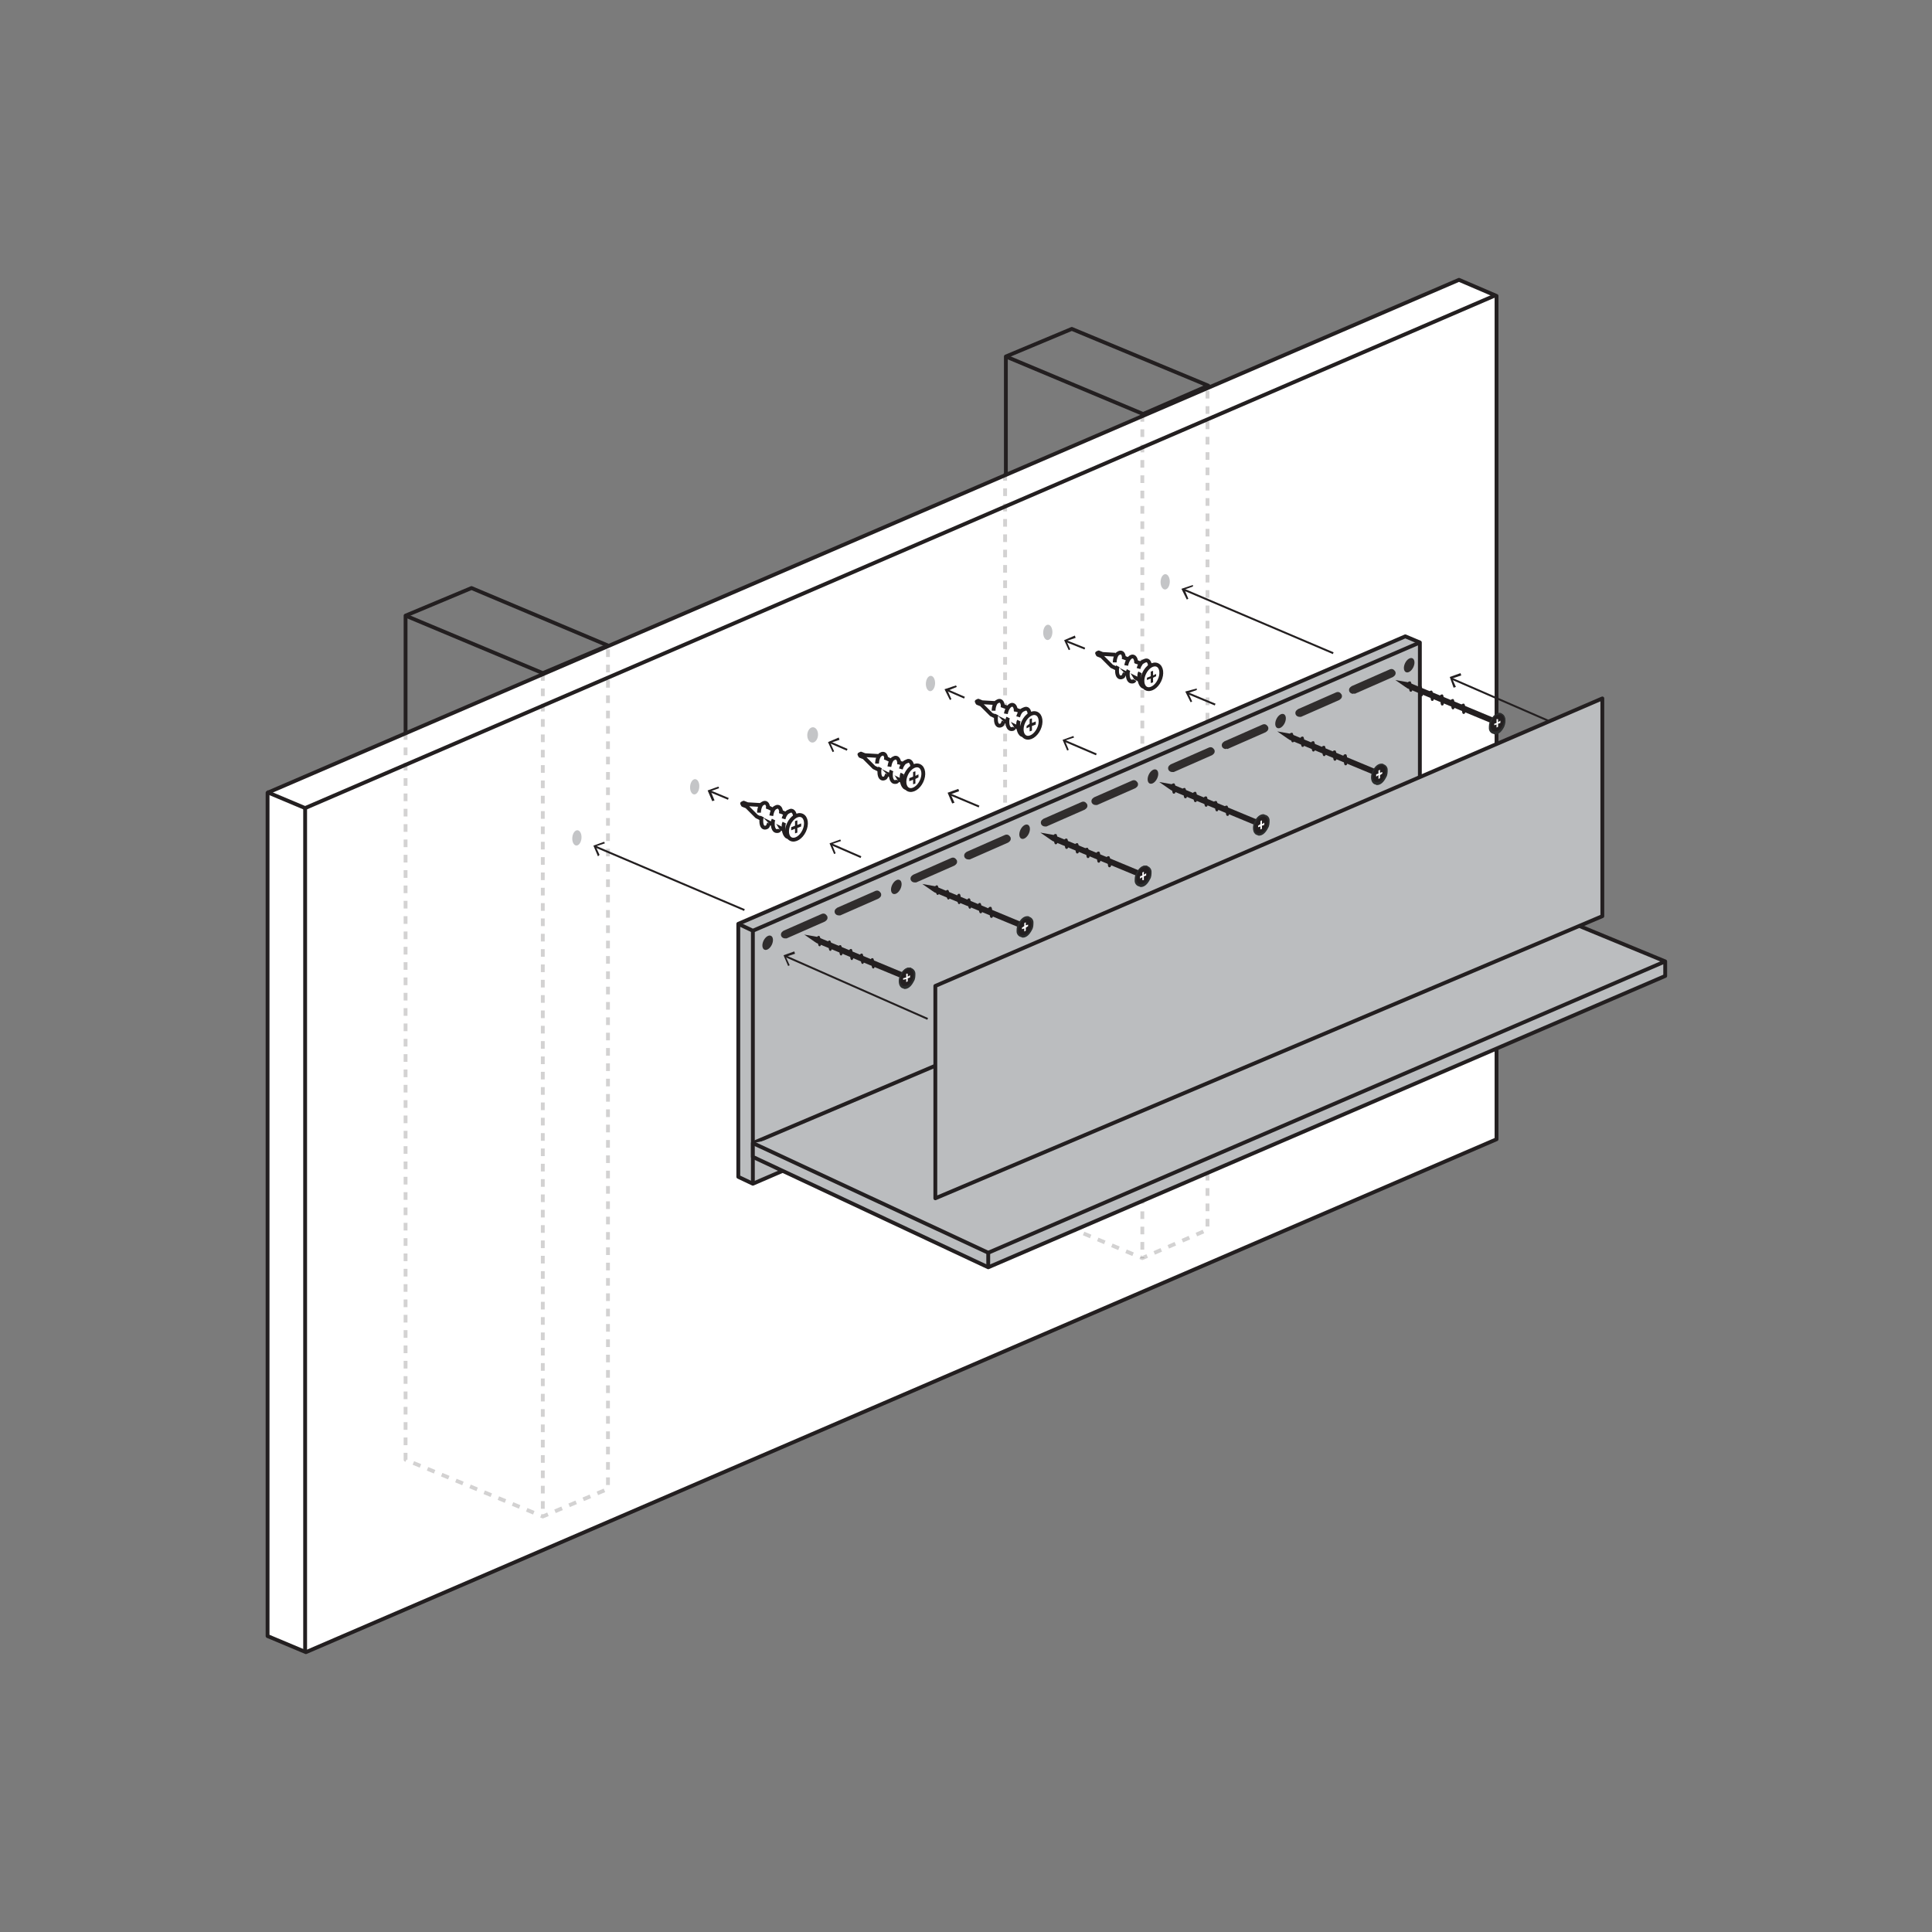 <svg xml:space="preserve" style="enable-background:new 0 0 252 252;" viewBox="0 0 252 252" y="0px" x="0px" xmlns:xlink="http://www.w3.org/1999/xlink" xmlns="http://www.w3.org/2000/svg" id="Layer_1" version="1.1">
<rect x="0" y="0" width="252" height="252" fill="#808080" stroke="none"/>
<style type="text/css">
	.st0{opacity:5.000000e-02;fill:#231F20;enable-background:new    ;}
	.st1{fill:none;stroke:#231F20;stroke-width:0.5;stroke-linejoin:round;stroke-miterlimit:10;}
	.st2{fill:#FFFFFF;stroke:#231F20;stroke-width:0.5;stroke-linejoin:round;stroke-miterlimit:10;}
	
		.st3{opacity:0.2;fill:none;stroke:#231F20;stroke-width:0.5;stroke-linejoin:round;stroke-miterlimit:10;stroke-dasharray:1,1;enable-background:new    ;}
	.st4{fill:#C4C5C7;}
	.st5{fill:#BBBDBF;stroke:#231F20;stroke-width:0.5;stroke-linejoin:round;stroke-miterlimit:10;}
	.st6{fill:none;stroke:#231F20;stroke-width:0.25;stroke-miterlimit:10;}
	.st7{fill:#231F20;}
	.st8{fill:#FFFFFF;stroke:#231F20;stroke-width:0.5;stroke-linejoin:round;stroke-miterlimit:10;}
	.st9{fill:#2C2E2E;}
	.st10{fill:#FFFFFF;}
	.st11{fill:#302D2D;}
</style>
<rect height="252" width="252" class="st0"></rect>
<g>
	<g>
		<polygon points="52.9,190.4 70.8,197.8 79.3,194.2 79.3,84.2 61.5,76.7 52.9,80.3" class="st1"></polygon>
		<polyline points="79.3,84.2 70.8,87.8 52.9,80.3" class="st1"></polyline>
		<line y2="197.8" x2="70.8" y1="87.8" x1="70.8" class="st1"></line>
	</g>
	<g>
		<polygon points="131.2,156.5 149.1,164 157.6,160.4 157.6,50.3 139.8,42.9 131.2,46.5" class="st1"></polygon>
		<polyline points="157.6,50.3 149.1,54 131.2,46.5" class="st1"></polyline>
		<line y2="164" x2="149.1" y1="54" x1="149.1" class="st1"></line>
	</g>
	<g>
		<polygon points="34.9,213.4 39.9,215.5 195.2,148.6 195.2,38.6 190.3,36.5 34.9,103.4" class="st2"></polygon>
		<polyline points="195.1,38.5 39.8,105.4 34.8,103.3" class="st1"></polyline>
		<line y2="215.4" x2="39.8" y1="105.4" x1="39.8" class="st1"></line>
	</g>
	<g>
		<polyline points="52.9,95.5 52.9,190.4 70.8,197.8 79.3,194.2 79.3,84.2" class="st3"></polyline>
		<line y2="197.8" x2="70.8" y1="87.8" x1="70.8" class="st3"></line>
	</g>
	<g>
		<polyline points="131.1,61.7 131.1,156.6 149,164.1 157.5,160.4 157.5,50.4" class="st3"></polyline>
		<line y2="164.1" x2="149" y1="54" x1="149" class="st3"></line>
	</g>
</g>
<g>
	
		<ellipse ry="0.6" rx="1" cy="109.3" cx="75.3" class="st4" transform="matrix(8.670297e-02 -0.996 0.996 8.670297e-02 -40.145 174.812)"></ellipse>
	
		<ellipse ry="0.6" rx="1" cy="102.6" cx="90.6" class="st4" transform="matrix(7.600059e-02 -0.997 0.997 7.600059e-02 -18.565 185.153)"></ellipse>
	
		<ellipse ry="0.7" rx="1" cy="95.9" cx="106" class="st4" transform="matrix(6.539733e-02 -0.998 0.998 6.539733e-02 3.358 195.374)"></ellipse>
	
		<ellipse ry="0.6" rx="1" cy="89.2" cx="121.3" class="st4" transform="matrix(5.470015e-02 -0.999 0.999 5.470015e-02 25.621 205.453)"></ellipse>
	
		<ellipse ry="0.6" rx="1" cy="82.5" cx="136.7" class="st4" transform="matrix(4.410120e-02 -0.999 0.999 4.410120e-02 48.223 215.408)"></ellipse>
	
		<ellipse ry="0.6" rx="1" cy="75.8" cx="152" class="st4" transform="matrix(3.340140e-02 -0.999 0.999 3.340140e-02 71.179 225.207)"></ellipse>
</g>
<polygon points="96.3,153.5 98.2,154.4 185.2,116.8 185.2,83.8 183.3,83 96.3,120.5" class="st5"></polygon>
<polyline points="185.2,83.8 98.2,121.4 96.3,120.5" class="st1"></polyline>
<line y2="154.4" x2="98.2" y1="121.4" x1="98.2" class="st1"></line>
<g>
	<g>
		<line y2="110.4" x2="77.6" y1="118.7" x1="97.1" class="st6"></line>
		<g>
			<polygon points="78.8,109.8 78.9,110 77.7,110.4 78.2,111.5 78,111.7 77.4,110.3" class="st7"></polygon>
		</g>
	</g>
</g>
<g>
	<g>
		<line y2="103.2" x2="92.6" y1="104.2" x1="95" class="st6"></line>
		<g>
			<polygon points="93.7,102.6 93.8,102.8 92.7,103.2 93.2,104.4 92.9,104.5 92.3,103.1" class="st7"></polygon>
		</g>
	</g>
</g>
<g>
	<g>
		<line y2="110.1" x2="108.4" y1="111.8" x1="112.3" class="st6"></line>
		<g>
			<polygon points="109.6,109.5 109.7,109.7 108.5,110.1 109,111.3 108.8,111.4 108.2,110" class="st7"></polygon>
		</g>
	</g>
</g>
<g>
	<g>
		<line y2="96.8" x2="108.2" y1="97.8" x1="110.5" class="st6"></line>
		<g>
			<polygon points="109.4,96.2 109.5,96.5 108.3,96.9 108.8,98 108.6,98.1 108,96.8" class="st7"></polygon>
		</g>
	</g>
</g>
<g>
	<g>
		<line y2="103.6" x2="123.9" y1="105.2" x1="127.7" class="st6"></line>
		<g>
			<polygon points="125,102.9 125.1,103.2 124,103.6 124.5,104.7 124.2,104.8 123.6,103.4" class="st7"></polygon>
		</g>
	</g>
</g>
<g>
	<g>
		<line y2="90" x2="123.5" y1="91" x1="125.8" class="st6"></line>
		<g>
			<polygon points="124.7,89.4 124.8,89.6 123.6,90.1 124.1,91.2 123.9,91.3 123.2,89.9" class="st7"></polygon>
		</g>
	</g>
</g>
<g>
	<g>
		<line y2="96.6" x2="138.8" y1="98.4" x1="143" class="st6"></line>
		<g>
			<polygon points="140,96 140.1,96.2 138.9,96.6 139.4,97.8 139.2,97.9 138.6,96.5" class="st7"></polygon>
		</g>
	</g>
</g>
<g>
	<g>
		<line y2="83.6" x2="139" y1="84.6" x1="141.5" class="st6"></line>
		<g>
			<polygon points="140.2,82.9 140.3,83.2 139.1,83.6 139.6,84.7 139.4,84.8 138.8,83.5" class="st7"></polygon>
		</g>
	</g>
</g>
<g>
	<g>
		<line y2="90.4" x2="154.9" y1="91.9" x1="158.5" class="st6"></line>
		<g>
			<polygon points="156.1,89.8 156.1,90 155,90.4 155.5,91.5 155.3,91.6 154.6,90.2" class="st7"></polygon>
		</g>
	</g>
</g>
<g>
	<g>
		<line y2="76.9" x2="154.4" y1="85.2" x1="173.9" class="st6"></line>
		<g>
			<polygon points="155.6,76.3 155.6,76.5 154.5,76.9 155,78.1 154.8,78.2 154.1,76.8" class="st7"></polygon>
		</g>
	</g>
</g>
<g>
	<g>
		<path d="M129.8,91.7l-1.7-0.1l-0.5-0.2c0,0-0.2,0.1-0.2,0.1l0.1,0.2l0.5,0.2l1.3,1.3l4.5,2.2l0.8-2.1" class="st2"></path>
		<g>
			<g>
				<path d="M130.9,94.1c-0.1,0.2-0.1,0.4-0.3,0.5c-0.4,0.2-0.7-0.1-0.7-0.8c0-0.2,0-0.4,0.1-0.6" class="st2"></path>
				<path d="M129.6,92.7c0-0.5,0.2-1.1,0.5-1.2c0.3-0.2,0.7-0.1,0.7,0.7" class="st1"></path>
			</g>
			<g>
				<path d="M132.3,94.9c-0.1,0.2-0.2,0.2-0.4,0.2c-0.3,0-0.5-0.4-0.5-0.9c0,0,0-0.1,0-0.1c0-0.2,0-0.3,0.1-0.5" class="st2"></path>
				<path d="M131.2,93.1c0.1-0.6,0.4-1,0.6-1.1c0.3-0.2,0.7,0,0.7,0.8" class="st1"></path>
			</g>
			<g>
				<path d="M133.6,95.8c-0.4,0.3-0.8-0.4-0.8-1.2c0-0.2,0-0.4,0.1-0.6" class="st2"></path>
				<path d="M132.8,93.5c0.2-0.7,0.5-0.9,0.8-1c0.4-0.2,0.7,0.1,0.7,0.8" class="st1"></path>
			</g>
		</g>
		<g>
			
				<ellipse ry="1.1" rx="1.7" cy="94.6" cx="134.4" class="st8" transform="matrix(0.428 -0.904 0.904 0.428 -8.547 175.628)"></ellipse>
			<polygon points="135.1,94.1 134.6,94.3 134.6,93.7 134.3,93.8 134.3,94.4 133.9,94.7 133.9,95 134.3,94.8 
				134.3,95.4 134.6,95.3 134.6,94.7 135.1,94.5" class="st7"></polygon>
		</g>
		<line y2="92" x2="130.6" y1="92.3" x1="131.4" class="st1"></line>
		<line y2="92.5" x2="132.3" y1="92.8" x1="133.2" class="st1"></line>
	</g>
</g>
<g>
	<g>
		<path d="M114.5,98.6l-1.7-0.1l-0.5-0.2c0,0-0.2,0.1-0.2,0.1l0.1,0.2l0.5,0.2l1.3,1.3l4.5,2.2l0.8-2.1" class="st2"></path>
		<g>
			<g>
				<path d="M115.7,101c-0.1,0.2-0.1,0.4-0.3,0.5c-0.4,0.2-0.7-0.1-0.7-0.8c0-0.2,0-0.4,0.1-0.6" class="st2"></path>
				<path d="M114.4,99.6c0-0.5,0.2-1.1,0.5-1.2c0.3-0.2,0.7-0.1,0.7,0.7" class="st1"></path>
			</g>
			<g>
				<path d="M117.1,101.8c-0.1,0.2-0.2,0.2-0.4,0.2c-0.3,0-0.5-0.4-0.5-0.9c0,0,0-0.1,0-0.1c0-0.2,0-0.3,0.1-0.5" class="st2"></path>
				<path d="M116,100c0.1-0.6,0.3-1,0.6-1.1c0.3-0.2,0.7,0,0.7,0.8" class="st1"></path>
			</g>
			<g>
				<path d="M118.4,102.7c-0.4,0.3-0.8-0.4-0.8-1.2c0-0.2,0-0.4,0.1-0.6" class="st2"></path>
				<path d="M117.5,100.3c0.2-0.7,0.5-0.9,0.8-1c0.3-0.2,0.7,0.1,0.7,0.8" class="st1"></path>
			</g>
		</g>
		<g>
			
				<ellipse ry="1.1" rx="1.7" cy="101.4" cx="119.2" class="st8" transform="matrix(0.428 -0.904 0.904 0.428 -23.483 165.8)"></ellipse>
			<polygon points="119.8,101 119.4,101.2 119.4,100.6 119.1,100.7 119.1,101.3 118.6,101.5 118.6,101.9 119.1,101.7 
				119.1,102.3 119.4,102.2 119.4,101.6 119.8,101.4" class="st7"></polygon>
		</g>
		<line y2="98.8" x2="115.4" y1="99.2" x1="116.2" class="st1"></line>
		<line y2="99.4" x2="117.1" y1="99.7" x1="118" class="st1"></line>
	</g>
</g>
<g>
	<g>
		<path d="M99.2,105l-1.7-0.1l-0.5-0.2c0,0-0.2,0.1-0.2,0.1l0.1,0.2l0.5,0.2l1.3,1.3l4.5,2.2l0.8-2.1" class="st2"></path>
		<g>
			<g>
				<path d="M100.3,107.4c-0.1,0.2-0.1,0.4-0.3,0.5c-0.4,0.2-0.7-0.1-0.7-0.8c0-0.2,0-0.4,0.1-0.6" class="st2"></path>
				<path d="M99,106c0-0.5,0.2-1.1,0.5-1.2c0.3-0.2,0.7-0.1,0.7,0.7" class="st1"></path>
			</g>
			<g>
				<path d="M101.7,108.2c-0.1,0.2-0.2,0.2-0.4,0.2c-0.3,0-0.5-0.4-0.5-0.9c0,0,0-0.1,0-0.1c0-0.2,0-0.3,0.1-0.5" class="st2"></path>
				<path d="M100.6,106.4c0.1-0.6,0.3-1,0.6-1.1c0.3-0.2,0.7,0,0.7,0.8" class="st1"></path>
			</g>
			<g>
				<path d="M103,109.1c-0.4,0.3-0.8-0.4-0.8-1.2c0-0.2,0-0.4,0.1-0.6" class="st2"></path>
				<path d="M102.2,106.8c0.2-0.7,0.5-0.9,0.8-1c0.3-0.2,0.7,0.1,0.7,0.8" class="st1"></path>
			</g>
		</g>
		<g>
			
				<ellipse ry="1.1" rx="1.7" cy="107.9" cx="103.8" class="st8" transform="matrix(0.428 -0.904 0.904 0.428 -38.076 155.568)"></ellipse>
			<polygon points="104.5,107.4 104,107.6 104,107 103.7,107.1 103.7,107.7 103.2,107.9 103.2,108.3 103.7,108.1 
				103.7,108.7 104,108.6 104,108 104.5,107.8" class="st7"></polygon>
		</g>
		<line y2="105.2" x2="100" y1="105.6" x1="100.8" class="st1"></line>
		<line y2="105.8" x2="101.7" y1="106.2" x1="102.6" class="st1"></line>
	</g>
</g>
<g>
	<g>
		<path d="M145.5,85.4l-1.7-0.1l-0.5-0.2c0,0-0.2,0.1-0.2,0.1l0.1,0.2l0.5,0.2l1.3,1.3l4.5,2.2l0.8-2.1" class="st2"></path>
		<g>
			<g>
				<path d="M146.7,87.8c-0.1,0.2-0.1,0.4-0.3,0.5c-0.4,0.2-0.7-0.1-0.7-0.8c0-0.2,0-0.4,0.1-0.6" class="st2"></path>
				<path d="M145.4,86.4c0-0.5,0.2-1.1,0.5-1.2c0.3-0.2,0.7-0.1,0.7,0.7" class="st1"></path>
			</g>
			<g>
				<path d="M148,88.7c-0.1,0.2-0.2,0.2-0.4,0.2c-0.3,0-0.5-0.4-0.5-0.9c0,0,0-0.1,0-0.1c0-0.2,0-0.3,0.1-0.5" class="st2"></path>
				<path d="M146.9,86.8c0.1-0.6,0.4-1,0.6-1.1c0.3-0.2,0.7,0,0.7,0.8" class="st1"></path>
			</g>
			<g>
				<path d="M149.4,89.5c-0.4,0.3-0.8-0.4-0.8-1.2c0-0.2,0-0.4,0.1-0.6" class="st2"></path>
				<path d="M148.5,87.2c0.2-0.7,0.5-0.9,0.8-1c0.4-0.2,0.7,0.1,0.7,0.8" class="st1"></path>
			</g>
		</g>
		<g>
			
				<ellipse ry="1.1" rx="1.7" cy="88.3" cx="150.2" class="st8" transform="matrix(0.428 -0.904 0.904 0.428 6.133 186.268)"></ellipse>
			<polygon points="150.8,87.9 150.4,88.1 150.4,87.5 150.1,87.6 150.1,88.2 149.6,88.4 149.6,88.7 150.1,88.5 
				150.1,89.1 150.4,89 150.4,88.4 150.8,88.2" class="st7"></polygon>
		</g>
		<line y2="85.7" x2="146.4" y1="86" x1="147.2" class="st1"></line>
		<line y2="86.3" x2="148.1" y1="86.6" x1="149" class="st1"></line>
	</g>
</g>
<g>
	<polygon points="98.2,150.9 128.9,165.3 217.2,127.3 217.2,125.4 185.2,112.2 98.2,149.1" class="st5"></polygon>
	<polyline points="217.2,125.4 128.9,163.4 98.2,149.1" class="st5"></polyline>
	<line y2="165.3" x2="128.9" y1="163.4" x1="128.9" class="st1"></line>
</g>
<g>
	<g>
		<path d="M183.7,89L183.7,89C183.7,89,183.6,89,183.7,89L183.7,89l-1.7-0.3l1.3,0.9l0.3,0.2l11.1,4.6l0.3-0.7L183.7,89
			z" class="st7"></path>
		<g>
			<g>
				<path d="M195,95.6c-0.1,0-0.2,0-0.3-0.1c-0.4-0.2-0.6-0.9-0.2-1.6c0.2-0.5,0.7-0.9,1.1-0.9c0.1,0,0.2,0,0.3,0.1
					c0.4,0.2,0.6,0.9,0.2,1.6C195.8,95.2,195.4,95.6,195,95.6z" class="st7"></path>
				<path d="M195.6,93.2c0.1,0,0.2,0,0.2,0c0.4,0.2,0.5,0.8,0.2,1.4c-0.2,0.5-0.6,0.8-1,0.8c-0.1,0-0.2,0-0.2,0
					c-0.4-0.2-0.5-0.8-0.2-1.4C194.8,93.5,195.2,93.2,195.6,93.2 M195.6,93L195.6,93c-0.5,0-0.9,0.4-1.2,1c-0.2,0.3-0.2,0.7-0.2,1
					c0,0.3,0.2,0.6,0.5,0.7c0.1,0,0.2,0.1,0.3,0.1c0.5,0,0.9-0.4,1.2-1c0.3-0.7,0.2-1.5-0.3-1.7C195.8,93,195.7,93,195.6,93
					L195.6,93z" class="st9"></path>
			</g>
			<polygon points="195.7,94 195.4,94.2 195.4,93.8 195.2,93.8 195.2,94.3 194.9,94.4 194.9,94.6 195.2,94.5 
				195.2,94.9 195.4,94.8 195.4,94.4 195.7,94.3" class="st10"></polygon>
		</g>
		<g>
			<g>
				<path d="M184.3,89.8c-0.1,0.2-0.1,0.4-0.2,0.4c-0.2,0.1-0.3-0.1-0.3-0.4c0-0.1,0-0.2,0-0.2" class="st7"></path>
				<path d="M183.5,89.4c0.1-0.2,0.1-0.5,0.3-0.5c0.2-0.1,0.3,0.1,0.3,0.4c0,0.1,0,0.2,0,0.3" class="st7"></path>
			</g>
			<g>
				<path d="M185.7,90.4c-0.1,0.2-0.1,0.4-0.2,0.4c-0.2,0.1-0.3-0.1-0.3-0.4c0-0.1,0-0.2,0-0.2" class="st7"></path>
				<path d="M184.9,90c0.1-0.2,0.1-0.5,0.3-0.5c0.2-0.1,0.3,0.1,0.3,0.4c0,0.1,0,0.2,0,0.3" class="st7"></path>
			</g>
			<g>
				<path d="M187.1,91c-0.1,0.2-0.1,0.4-0.2,0.4c-0.2,0.1-0.3-0.1-0.3-0.4c0-0.1,0-0.2,0-0.2" class="st7"></path>
				<path d="M186.3,90.6c0.1-0.2,0.1-0.5,0.3-0.5c0.2-0.1,0.3,0.1,0.3,0.4c0,0.1,0,0.2,0,0.3" class="st7"></path>
			</g>
			<g>
				<path d="M188.4,91.6c-0.1,0.2-0.1,0.4-0.2,0.4c-0.2,0.1-0.3-0.1-0.3-0.4c0-0.1,0-0.2,0-0.2" class="st7"></path>
				<path d="M187.7,91.1c0.1-0.2,0.1-0.5,0.3-0.5c0.2-0.1,0.3,0.1,0.3,0.4c0,0.1,0,0.2,0,0.3" class="st7"></path>
			</g>
			<g>
				<path d="M189.8,92.1c-0.1,0.2-0.1,0.4-0.2,0.4c-0.2,0.1-0.3-0.1-0.3-0.4c0-0.1,0-0.2,0-0.2" class="st7"></path>
				<path d="M189.1,91.7c0.1-0.2,0.1-0.5,0.3-0.5c0.2-0.1,0.3,0.1,0.3,0.4c0,0.1,0,0.2,0,0.3" class="st7"></path>
			</g>
			<g>
				<path d="M191.2,92.7c-0.1,0.2-0.1,0.4-0.2,0.4c-0.2,0.1-0.3-0.1-0.3-0.4c0-0.1,0-0.2,0-0.2" class="st7"></path>
				<path d="M190.5,92.3c0.1-0.2,0.1-0.5,0.3-0.5c0.2-0.1,0.3,0.1,0.3,0.4c0,0.1,0,0.2,0,0.3" class="st7"></path>
			</g>
		</g>
	</g>
	<g>
		<path d="M168.3,95.7L168.3,95.7C168.2,95.7,168.2,95.7,168.3,95.7L168.3,95.7l-1.7-0.3l1.3,0.9l0.3,0.2l11.1,4.6
			l0.3-0.7L168.3,95.7z" class="st7"></path>
		<g>
			<g>
				<path d="M179.6,102.2c-0.1,0-0.2,0-0.3-0.1c-0.2-0.1-0.4-0.3-0.4-0.6c0-0.3,0-0.6,0.2-0.9c0.2-0.5,0.7-0.9,1.1-0.9
					c0.1,0,0.2,0,0.3,0.1c0.2,0.1,0.4,0.3,0.4,0.6c0,0.3,0,0.6-0.2,0.9C180.4,101.9,180,102.2,179.6,102.2z" class="st7"></path>
				<path d="M180.2,99.8c0.1,0,0.2,0,0.2,0c0.4,0.2,0.5,0.8,0.2,1.4c-0.2,0.5-0.6,0.8-1,0.8c-0.1,0-0.2,0-0.2,0
					c-0.4-0.2-0.5-0.8-0.2-1.4C179.4,100.2,179.8,99.8,180.2,99.8 M180.2,99.6L180.2,99.6c-0.5,0-0.9,0.4-1.2,1
					c-0.3,0.7-0.2,1.5,0.3,1.7c0.1,0,0.2,0.1,0.3,0.1c0.5,0,0.9-0.4,1.2-1c0.2-0.3,0.2-0.7,0.2-1c0-0.3-0.2-0.6-0.5-0.7
					C180.4,99.6,180.3,99.6,180.2,99.6L180.2,99.6z" class="st9"></path>
			</g>
			<polygon points="180.3,100.7 180,100.8 180,100.4 179.8,100.5 179.8,100.9 179.5,101 179.5,101.3 179.8,101.1 
				179.8,101.6 180,101.5 180,101.1 180.3,100.9" class="st10"></polygon>
		</g>
		<g>
			<g>
				<path d="M168.9,96.4c-0.1,0.2-0.1,0.4-0.2,0.4c-0.2,0.1-0.3-0.1-0.3-0.4c0-0.1,0-0.2,0-0.2" class="st7"></path>
				<path d="M168.1,96.1c0.1-0.2,0.1-0.5,0.3-0.5c0.2-0.1,0.3,0.1,0.3,0.4c0,0.1,0,0.2,0,0.3" class="st7"></path>
			</g>
			<g>
				<path d="M170.2,97c-0.1,0.2-0.1,0.4-0.2,0.4c-0.2,0.1-0.3-0.1-0.3-0.4c0-0.1,0-0.2,0-0.2" class="st7"></path>
				<path d="M169.5,96.6c0.1-0.2,0.1-0.5,0.3-0.5c0.2-0.1,0.3,0.1,0.3,0.4c0,0.1,0,0.2,0,0.3" class="st7"></path>
			</g>
			<g>
				<path d="M171.6,97.6c-0.1,0.2-0.1,0.4-0.2,0.4c-0.2,0.1-0.3-0.1-0.3-0.4c0-0.1,0-0.2,0-0.2" class="st7"></path>
				<path d="M170.9,97.2c0.1-0.2,0.1-0.5,0.3-0.5c0.2-0.1,0.3,0.1,0.3,0.4c0,0.1,0,0.2,0,0.3" class="st7"></path>
			</g>
			<g>
				<path d="M173,98.2c-0.1,0.2-0.1,0.4-0.2,0.4c-0.2,0.1-0.3-0.1-0.3-0.4c0-0.1,0-0.2,0-0.2" class="st7"></path>
				<path d="M172.3,97.8c0.1-0.2,0.1-0.5,0.3-0.5c0.2-0.1,0.3,0.1,0.3,0.4c0,0.1,0,0.2,0,0.3" class="st7"></path>
			</g>
			<g>
				<path d="M174.4,98.8c-0.1,0.2-0.1,0.4-0.2,0.4c-0.2,0.1-0.3-0.1-0.3-0.4c0-0.1,0-0.2,0-0.2" class="st7"></path>
				<path d="M173.7,98.4c0.1-0.2,0.1-0.5,0.3-0.5c0.2-0.1,0.3,0.1,0.3,0.4c0,0.1,0,0.2,0,0.3" class="st7"></path>
			</g>
			<g>
				<path d="M175.8,99.4c-0.1,0.2-0.1,0.4-0.2,0.4c-0.2,0.1-0.3-0.1-0.3-0.4c0-0.1,0-0.2,0-0.2" class="st7"></path>
				<path d="M175.1,98.9c0.1-0.2,0.1-0.5,0.3-0.5c0.2-0.1,0.3,0.1,0.3,0.4c0,0.1,0,0.2,0,0.3" class="st7"></path>
			</g>
		</g>
	</g>
	<g>
		<path d="M152.9,102.3L152.9,102.3C152.9,102.3,152.8,102.3,152.9,102.3L152.9,102.3l-1.7-0.3l1.3,0.9l0.3,0.2
			l11.1,4.6l0.3-0.7L152.9,102.3z" class="st7"></path>
		<g>
			<g>
				<path d="M164.2,108.9c-0.1,0-0.2,0-0.3-0.1c-0.2-0.1-0.4-0.3-0.4-0.6c0-0.3,0-0.6,0.2-0.9c0.2-0.5,0.7-0.9,1.1-0.9
					c0.1,0,0.2,0,0.3,0.1c0.4,0.2,0.6,0.9,0.2,1.6C165,108.5,164.6,108.9,164.2,108.9z" class="st7"></path>
				<path d="M164.8,106.5c0.1,0,0.2,0,0.2,0c0.4,0.2,0.5,0.8,0.2,1.4c-0.2,0.5-0.6,0.8-1,0.8c-0.1,0-0.2,0-0.2,0
					c-0.4-0.2-0.5-0.8-0.2-1.4C164,106.8,164.4,106.5,164.8,106.5 M164.8,106.2L164.8,106.2c-0.5,0-0.9,0.4-1.2,1
					c-0.3,0.7-0.2,1.5,0.3,1.7c0.1,0,0.2,0.1,0.3,0.1c0.5,0,0.9-0.4,1.2-1c0.2-0.3,0.2-0.7,0.2-1c0-0.3-0.2-0.6-0.5-0.7
					C165,106.3,164.9,106.2,164.8,106.2L164.8,106.2z" class="st9"></path>
			</g>
			<polygon points="164.9,107.3 164.6,107.5 164.6,107 164.4,107.1 164.4,107.5 164.1,107.7 164.1,107.9 164.4,107.8 
				164.4,108.2 164.6,108.1 164.6,107.7 164.9,107.6" class="st10"></polygon>
		</g>
		<g>
			<g>
				<path d="M153.4,103.1c-0.1,0.2-0.1,0.4-0.2,0.4c-0.2,0.1-0.3-0.1-0.3-0.4c0-0.1,0-0.2,0-0.2" class="st7"></path>
				<path d="M152.7,102.7c0.1-0.2,0.1-0.5,0.3-0.5c0.2-0.1,0.3,0.1,0.3,0.4c0,0.1,0,0.2,0,0.3" class="st7"></path>
			</g>
			<g>
				<path d="M154.9,103.7c-0.1,0.2-0.1,0.4-0.2,0.4c-0.2,0.1-0.3-0.1-0.3-0.4c0-0.1,0-0.2,0-0.2" class="st7"></path>
				<path d="M154.1,103.3c0.1-0.2,0.1-0.5,0.3-0.5c0.2-0.1,0.3,0.1,0.3,0.4c0,0.1,0,0.2,0,0.3" class="st7"></path>
			</g>
			<g>
				<path d="M156.2,104.2c-0.1,0.2-0.1,0.4-0.2,0.4c-0.2,0.1-0.3-0.1-0.3-0.4c0-0.1,0-0.2,0-0.2" class="st7"></path>
				<path d="M155.5,103.8c0.1-0.2,0.1-0.5,0.3-0.5c0.2-0.1,0.3,0.1,0.3,0.4c0,0.1,0,0.2,0,0.3" class="st7"></path>
			</g>
			<g>
				<path d="M157.6,104.8c-0.1,0.2-0.1,0.4-0.2,0.4c-0.2,0.1-0.3-0.1-0.3-0.4c0-0.1,0-0.2,0-0.2" class="st7"></path>
				<path d="M156.9,104.4c0.1-0.2,0.1-0.5,0.3-0.5c0.2-0.1,0.3,0.1,0.3,0.4c0,0.1,0,0.2,0,0.3" class="st7"></path>
			</g>
			<g>
				<path d="M159,105.4c-0.1,0.2-0.1,0.4-0.2,0.4c-0.2,0.1-0.3-0.1-0.3-0.4c0-0.1,0-0.2,0-0.2" class="st7"></path>
				<path d="M158.2,105c0.1-0.2,0.1-0.5,0.3-0.5c0.2-0.1,0.3,0.1,0.3,0.4c0,0.1,0,0.2,0,0.3" class="st7"></path>
			</g>
			<g>
				<path d="M160.4,106c-0.1,0.2-0.1,0.4-0.2,0.4c-0.2,0.1-0.3-0.1-0.3-0.4c0-0.1,0-0.2,0-0.2" class="st7"></path>
				<path d="M159.6,105.6c0.1-0.2,0.1-0.5,0.3-0.5c0.2-0.1,0.3,0.1,0.3,0.4c0,0.1,0,0.2,0,0.3" class="st7"></path>
			</g>
		</g>
	</g>
	<g>
		<path d="M137.4,108.9L137.4,108.9C137.4,108.9,137.4,109,137.4,108.9L137.4,108.9l-1.7-0.3l1.3,0.9l0.3,0.2l11.1,4.6
			l0.3-0.7L137.4,108.9z" class="st7"></path>
		<g>
			<g>
				<path d="M148.8,115.5c-0.1,0-0.2,0-0.3-0.1c-0.4-0.2-0.6-0.9-0.2-1.6c0.2-0.5,0.7-0.9,1.1-0.9c0.1,0,0.2,0,0.3,0.1
					c0.2,0.1,0.4,0.3,0.4,0.6c0,0.3,0,0.6-0.2,0.9C149.6,115.2,149.2,115.5,148.8,115.5z" class="st7"></path>
				<path d="M149.4,113.1c0.1,0,0.2,0,0.2,0c0.4,0.2,0.5,0.8,0.2,1.4c-0.2,0.5-0.6,0.8-1,0.8c-0.1,0-0.2,0-0.2,0
					c-0.4-0.2-0.5-0.8-0.2-1.4C148.6,113.4,149,113.1,149.4,113.1 M149.4,112.9L149.4,112.9c-0.5,0-0.9,0.4-1.2,1
					c-0.2,0.3-0.2,0.7-0.2,1c0,0.3,0.2,0.6,0.5,0.7c0.1,0,0.2,0.1,0.3,0.1c0.5,0,0.9-0.4,1.2-1c0.2-0.3,0.2-0.7,0.2-1
					c0-0.3-0.2-0.6-0.5-0.7C149.6,112.9,149.5,112.9,149.4,112.9L149.4,112.9z" class="st9"></path>
			</g>
			<polygon points="149.5,113.9 149.2,114.1 149.2,113.7 149,113.8 149,114.2 148.7,114.3 148.7,114.6 149,114.4 
				149,114.8 149.2,114.8 149.2,114.3 149.5,114.2" class="st10"></polygon>
		</g>
		<g>
			<g>
				<path d="M138,109.7c-0.1,0.2-0.1,0.4-0.2,0.4c-0.2,0.1-0.3-0.1-0.3-0.4c0-0.1,0-0.2,0-0.2" class="st7"></path>
				<path d="M137.3,109.3c0.1-0.2,0.1-0.5,0.3-0.5c0.2-0.1,0.3,0.1,0.3,0.4c0,0.1,0,0.2,0,0.3" class="st7"></path>
			</g>
			<g>
				<path d="M139.4,110.3c-0.1,0.2-0.1,0.4-0.2,0.4c-0.2,0.1-0.3-0.1-0.3-0.4c0-0.1,0-0.2,0-0.2" class="st7"></path>
				<path d="M138.7,109.9c0.1-0.2,0.1-0.5,0.3-0.5c0.2-0.1,0.3,0.1,0.3,0.4c0,0.1,0,0.2,0,0.3" class="st7"></path>
			</g>
			<g>
				<path d="M140.8,110.9c-0.1,0.2-0.1,0.4-0.2,0.4c-0.2,0.1-0.3-0.1-0.3-0.4c0-0.1,0-0.2,0-0.2" class="st7"></path>
				<path d="M140.1,110.5c0.1-0.2,0.1-0.5,0.3-0.5c0.2-0.1,0.3,0.1,0.3,0.4c0,0.1,0,0.2,0,0.3" class="st7"></path>
			</g>
			<g>
				<path d="M142.2,111.5c-0.1,0.2-0.1,0.4-0.2,0.4c-0.2,0.1-0.3-0.1-0.3-0.4c0-0.1,0-0.2,0-0.2" class="st7"></path>
				<path d="M141.4,111.1c0.1-0.2,0.1-0.5,0.3-0.5c0.2-0.1,0.3,0.1,0.3,0.4c0,0.1,0,0.2,0,0.3" class="st7"></path>
			</g>
			<g>
				<path d="M143.6,112.1c-0.1,0.2-0.1,0.4-0.2,0.4c-0.2,0.1-0.3-0.1-0.3-0.4c0-0.1,0-0.2,0-0.2" class="st7"></path>
				<path d="M142.9,111.6c0.1-0.2,0.1-0.5,0.3-0.5c0.2-0.1,0.3,0.1,0.3,0.4c0,0.1,0,0.2,0,0.3" class="st7"></path>
			</g>
			<g>
				<path d="M145,112.7c-0.1,0.2-0.1,0.4-0.2,0.4c-0.2,0.1-0.3-0.1-0.3-0.4c0-0.1,0-0.2,0-0.2" class="st7"></path>
				<path d="M144.2,112.2c0.1-0.2,0.1-0.5,0.3-0.5c0.2-0.1,0.3,0.1,0.3,0.4c0,0.1,0,0.2,0,0.3" class="st7"></path>
			</g>
		</g>
	</g>
	<g>
		<path d="M122,115.6L122,115.6C122,115.6,122,115.6,122,115.6L122,115.6l-1.7-0.3l1.3,0.9l0.3,0.2l11.1,4.6l0.3-0.7
			L122,115.6z" class="st7"></path>
		<g>
			<g>
				<path d="M133.4,122.2c-0.1,0-0.2,0-0.3-0.1c-0.2-0.1-0.4-0.3-0.4-0.6c0-0.3,0-0.6,0.2-0.9c0.2-0.5,0.7-0.9,1.1-0.9
					c0.1,0,0.2,0,0.3,0.1c0.4,0.2,0.6,0.9,0.2,1.6C134.2,121.8,133.8,122.2,133.4,122.2z" class="st7"></path>
				<path d="M134,119.8c0.1,0,0.2,0,0.2,0c0.4,0.2,0.5,0.8,0.2,1.4c-0.2,0.5-0.6,0.8-1,0.8c-0.1,0-0.2,0-0.2,0
					c-0.4-0.2-0.5-0.8-0.2-1.4C133.2,120.1,133.6,119.8,134,119.8 M134,119.5L134,119.5c-0.5,0-0.9,0.4-1.2,1
					c-0.2,0.3-0.2,0.7-0.2,1c0,0.3,0.2,0.6,0.5,0.7c0.1,0,0.2,0.1,0.3,0.1c0.5,0,0.9-0.4,1.2-1c0.2-0.3,0.2-0.7,0.2-1
					c0-0.3-0.2-0.6-0.5-0.7C134.2,119.5,134.1,119.5,134,119.5L134,119.5z" class="st9"></path>
			</g>
			<polygon points="134.1,120.6 133.8,120.7 133.8,120.3 133.6,120.4 133.6,120.8 133.3,121 133.3,121.2 133.6,121.1 
				133.6,121.5 133.8,121.4 133.8,121 134.1,120.8" class="st10"></polygon>
		</g>
		<g>
			<g>
				<path d="M122.6,116.3c-0.1,0.2-0.2,0.4-0.2,0.4c-0.2,0.1-0.3-0.1-0.3-0.4c0-0.1,0-0.2,0-0.2" class="st7"></path>
				<path d="M121.8,116c0.1-0.2,0.2-0.5,0.3-0.5c0.2-0.1,0.3,0.1,0.3,0.4c0,0.1,0,0.2,0,0.3" class="st7"></path>
			</g>
			<g>
				<path d="M124,116.9c-0.1,0.2-0.2,0.4-0.2,0.4c-0.2,0.1-0.3-0.1-0.3-0.4c0-0.1,0-0.2,0-0.2" class="st7"></path>
				<path d="M123.2,116.6c0.1-0.2,0.2-0.5,0.3-0.5c0.2-0.1,0.3,0.1,0.3,0.4c0,0.1,0,0.2,0,0.3" class="st7"></path>
			</g>
			<g>
				<path d="M125.4,117.5c-0.1,0.2-0.2,0.4-0.2,0.4c-0.2,0.1-0.3-0.1-0.3-0.4c0-0.1,0-0.2,0-0.2" class="st7"></path>
				<path d="M124.7,117.1c0.1-0.2,0.2-0.5,0.3-0.5c0.2-0.1,0.3,0.1,0.3,0.4c0,0.1,0,0.2,0,0.3" class="st7"></path>
			</g>
			<g>
				<path d="M126.8,118.1c-0.1,0.2-0.2,0.4-0.2,0.4c-0.2,0.1-0.3-0.1-0.3-0.4c0-0.1,0-0.2,0-0.2" class="st7"></path>
				<path d="M126,117.7c0.1-0.2,0.2-0.5,0.3-0.5c0.2-0.1,0.3,0.1,0.3,0.4c0,0.1,0,0.2,0,0.3" class="st7"></path>
			</g>
			<g>
				<path d="M128.2,118.7c-0.1,0.2-0.1,0.4-0.2,0.4c-0.2,0.1-0.3-0.1-0.3-0.4c0-0.1,0-0.2,0-0.2" class="st7"></path>
				<path d="M127.4,118.3c0.1-0.2,0.2-0.5,0.3-0.5c0.2-0.1,0.3,0.1,0.3,0.4c0,0.1,0,0.2,0,0.3" class="st7"></path>
			</g>
			<g>
				<path d="M129.6,119.3c-0.1,0.2-0.1,0.4-0.2,0.4c-0.2,0.1-0.3-0.1-0.3-0.4c0-0.1,0-0.2,0-0.2" class="st7"></path>
				<path d="M128.8,118.8c0.1-0.2,0.1-0.5,0.3-0.5c0.2-0.1,0.3,0.1,0.3,0.4c0,0.1,0,0.2,0,0.3" class="st7"></path>
			</g>
		</g>
	</g>
	<g>
		<path d="M106.6,122.2L106.6,122.2C106.6,122.2,106.6,122.2,106.6,122.2L106.6,122.2l-1.7-0.3l1.3,0.9l0.3,0.2
			l11.1,4.6l0.3-0.7L106.6,122.2z" class="st7"></path>
		<g>
			<g>
				<path d="M118,128.8c-0.1,0-0.2,0-0.3-0.1c-0.4-0.2-0.6-0.9-0.2-1.6c0.2-0.5,0.7-0.9,1.1-0.9c0.1,0,0.2,0,0.3,0.1
					c0.2,0.1,0.4,0.3,0.4,0.6c0,0.3,0,0.6-0.2,0.9C118.8,128.4,118.4,128.8,118,128.8z" class="st7"></path>
				<path d="M118.6,126.4c0.1,0,0.2,0,0.2,0c0.4,0.2,0.5,0.8,0.2,1.4c-0.2,0.5-0.6,0.8-1,0.8c-0.1,0-0.2,0-0.2,0
					c-0.4-0.2-0.5-0.8-0.2-1.4C117.8,126.7,118.2,126.4,118.6,126.4 M118.6,126.2L118.6,126.2c-0.5,0-0.9,0.4-1.2,1
					c-0.3,0.7-0.2,1.5,0.3,1.7c0.1,0,0.2,0.1,0.3,0.1c0.5,0,0.9-0.4,1.2-1c0.2-0.3,0.2-0.7,0.2-1c0-0.3-0.2-0.6-0.5-0.7
					C118.8,126.2,118.7,126.2,118.6,126.2L118.6,126.2z" class="st9"></path>
			</g>
			<polygon points="118.7,127.2 118.4,127.4 118.4,127 118.2,127 118.2,127.5 117.8,127.6 117.8,127.8 118.2,127.7 
				118.2,128.1 118.4,128 118.4,127.6 118.7,127.5" class="st10"></polygon>
		</g>
		<g>
			<g>
				<path d="M107.2,123c-0.1,0.2-0.2,0.4-0.2,0.4c-0.2,0.1-0.3-0.1-0.3-0.4c0-0.1,0-0.2,0-0.2" class="st7"></path>
				<path d="M106.4,122.6c0.1-0.2,0.2-0.5,0.3-0.5c0.2-0.1,0.3,0.1,0.3,0.4c0,0.1,0,0.2,0,0.3" class="st7"></path>
			</g>
			<g>
				<path d="M108.6,123.6c-0.1,0.2-0.2,0.4-0.2,0.4c-0.2,0.1-0.3-0.1-0.3-0.4c0-0.1,0-0.2,0-0.2" class="st7"></path>
				<path d="M107.8,123.2c0.1-0.2,0.2-0.5,0.3-0.5c0.2-0.1,0.3,0.1,0.3,0.4c0,0.1,0,0.2,0,0.3" class="st7"></path>
			</g>
			<g>
				<path d="M110,124.2c-0.1,0.2-0.2,0.4-0.2,0.4c-0.2,0.1-0.3-0.1-0.3-0.4c0-0.1,0-0.2,0-0.2" class="st7"></path>
				<path d="M109.2,123.8c0.1-0.2,0.2-0.5,0.3-0.5c0.2-0.1,0.3,0.1,0.3,0.4c0,0.1,0,0.2,0,0.3" class="st7"></path>
			</g>
			<g>
				<path d="M111.4,124.8c-0.1,0.2-0.2,0.4-0.2,0.4c-0.2,0.1-0.3-0.1-0.3-0.4c0-0.1,0-0.2,0-0.2" class="st7"></path>
				<path d="M110.6,124.3c0.1-0.2,0.2-0.5,0.3-0.5c0.2-0.1,0.3,0.1,0.3,0.4c0,0.1,0,0.2,0,0.3" class="st7"></path>
			</g>
			<g>
				<path d="M112.8,125.3c-0.1,0.2-0.2,0.4-0.2,0.4c-0.2,0.1-0.3-0.1-0.3-0.4c0-0.1,0-0.2,0-0.2" class="st7"></path>
				<path d="M112,124.9c0.1-0.2,0.2-0.5,0.3-0.5c0.2-0.1,0.3,0.1,0.3,0.4c0,0.1,0,0.2,0,0.3" class="st7"></path>
			</g>
			<g>
				<path d="M114.2,125.9c-0.1,0.2-0.2,0.4-0.2,0.4c-0.2,0.1-0.3-0.1-0.3-0.4c0-0.1,0-0.2,0-0.2" class="st7"></path>
				<path d="M113.4,125.5c0.1-0.2,0.2-0.5,0.3-0.5c0.2-0.1,0.3,0.1,0.3,0.4c0,0.1,0,0.2,0,0.3" class="st7"></path>
			</g>
		</g>
	</g>
</g>
<g>
	<g>
		<line y2="124.7" x2="102.4" y1="132.9" x1="121" class="st6"></line>
		<g>
			<polygon points="103.6,124.1 103.7,124.4 102.5,124.8 103,125.9 102.8,126 102.2,124.6" class="st7"></polygon>
		</g>
	</g>
</g>
<g>
	<g>
		<line y2="88.5" x2="189.3" y1="96.6" x1="207.9" class="st6"></line>
		<g>
			<polygon points="190.5,87.8 190.6,88.1 189.4,88.5 189.9,89.6 189.6,89.7 189.1,88.3" class="st7"></polygon>
		</g>
	</g>
</g>
<polygon points="122,156.3 209,119.5 209,91.1 122,128.6" class="st5"></polygon>
<g>
	<g>
		<g>
			
				<ellipse ry="0.6" rx="1" cy="122.9" cx="100.1" class="st11" transform="matrix(0.428 -0.904 0.904 0.428 -53.813 160.854)"></ellipse>
		</g>
		<g>
			
				<ellipse ry="0.6" rx="1" cy="115.7" cx="116.9" class="st11" transform="matrix(0.428 -0.904 0.904 0.428 -37.716 171.838)"></ellipse>
		</g>
		<g>
			
				<ellipse ry="0.6" rx="1" cy="108.5" cx="133.6" class="st11" transform="matrix(0.428 -0.904 0.904 0.428 -21.619 182.821)"></ellipse>
		</g>
		<g>
			
				<ellipse ry="0.6" rx="1" cy="101.3" cx="150.3" class="st11" transform="matrix(0.428 -0.904 0.904 0.428 -5.521 193.805)"></ellipse>
		</g>
		<g>
			<ellipse ry="0.6" rx="1" cy="94" cx="167" class="st11" transform="matrix(0.428 -0.904 0.904 0.428 10.576 204.789)"></ellipse>
		</g>
		<g>
			
				<ellipse ry="0.6" rx="1" cy="86.8" cx="183.8" class="st11" transform="matrix(0.428 -0.904 0.904 0.428 26.673 215.773)"></ellipse>
		</g>
	</g>
	<g>
		<path d="M102.4,122.4c-0.2,0-0.4-0.1-0.5-0.3c-0.1-0.3,0-0.5,0.3-0.7l5-2.2c0.3-0.1,0.5,0,0.7,0.3
			c0.1,0.3,0,0.5-0.3,0.7l-5,2.2C102.6,122.4,102.5,122.4,102.4,122.4z" class="st11"></path>
	</g>
	<g>
		<path d="M109.4,119.4c-0.2,0-0.4-0.1-0.5-0.3c-0.1-0.3,0-0.5,0.3-0.7l5-2.2c0.3-0.1,0.5,0,0.7,0.3
			c0.1,0.3,0,0.5-0.3,0.7l-5,2.2C109.6,119.4,109.5,119.4,109.4,119.4z" class="st11"></path>
	</g>
	<g>
		<path d="M119.3,115.1c-0.2,0-0.4-0.1-0.5-0.3c-0.1-0.3,0-0.5,0.3-0.7l5-2.2c0.3-0.1,0.5,0,0.7,0.3
			c0.1,0.3,0,0.5-0.3,0.7l-5,2.2C119.5,115.1,119.4,115.1,119.3,115.1z" class="st11"></path>
	</g>
	<g>
		<path d="M126.3,112.1c-0.2,0-0.4-0.1-0.5-0.3c-0.1-0.3,0-0.5,0.3-0.7l5-2.2c0.3-0.1,0.5,0,0.7,0.3
			c0.1,0.3,0,0.5-0.3,0.7l-5,2.2C126.5,112.1,126.4,112.1,126.3,112.1z" class="st11"></path>
	</g>
	<g>
		<path d="M136.3,107.8c-0.2,0-0.4-0.1-0.5-0.3c-0.1-0.3,0-0.5,0.3-0.7l5-2.2c0.3-0.1,0.5,0,0.7,0.3
			c0.1,0.3,0,0.5-0.3,0.7l-5,2.2C136.4,107.8,136.3,107.8,136.3,107.8z" class="st11"></path>
	</g>
	<g>
		<path d="M142.9,105c-0.2,0-0.4-0.1-0.5-0.3c-0.1-0.3,0-0.5,0.3-0.7l5-2.2c0.3-0.1,0.5,0,0.7,0.3
			c0.1,0.3,0,0.5-0.3,0.7l-5,2.2C143.1,105,143,105,142.9,105z" class="st11"></path>
	</g>
	<g>
		<path d="M152.9,100.7c-0.2,0-0.4-0.1-0.5-0.3c-0.1-0.3,0-0.5,0.3-0.7l5-2.2c0.3-0.1,0.5,0,0.7,0.3
			c0.1,0.3,0,0.5-0.3,0.7l-5,2.2C153,100.7,152.9,100.7,152.9,100.7z" class="st11"></path>
	</g>
	<g>
		<path d="M159.9,97.7c-0.2,0-0.4-0.1-0.5-0.3c-0.1-0.3,0-0.5,0.3-0.7l5-2.2c0.3-0.1,0.5,0,0.7,0.3
			c0.1,0.3,0,0.5-0.3,0.7l-5,2.2C160,97.6,159.9,97.7,159.9,97.7z" class="st11"></path>
	</g>
	<g>
		<path d="M169.5,93.5c-0.2,0-0.4-0.1-0.5-0.3c-0.1-0.3,0-0.5,0.3-0.7l5-2.2c0.3-0.1,0.5,0,0.7,0.3
			c0.1,0.3,0,0.5-0.3,0.7l-5,2.2C169.6,93.5,169.6,93.5,169.5,93.5z" class="st11"></path>
	</g>
	<g>
		<path d="M176.5,90.5c-0.2,0-0.4-0.1-0.5-0.3c-0.1-0.3,0-0.5,0.3-0.7l5-2.2c0.3-0.1,0.5,0,0.7,0.3
			c0.1,0.3,0,0.5-0.3,0.7l-5,2.2C176.6,90.4,176.5,90.5,176.5,90.5z" class="st11"></path>
	</g>
</g>
</svg>
